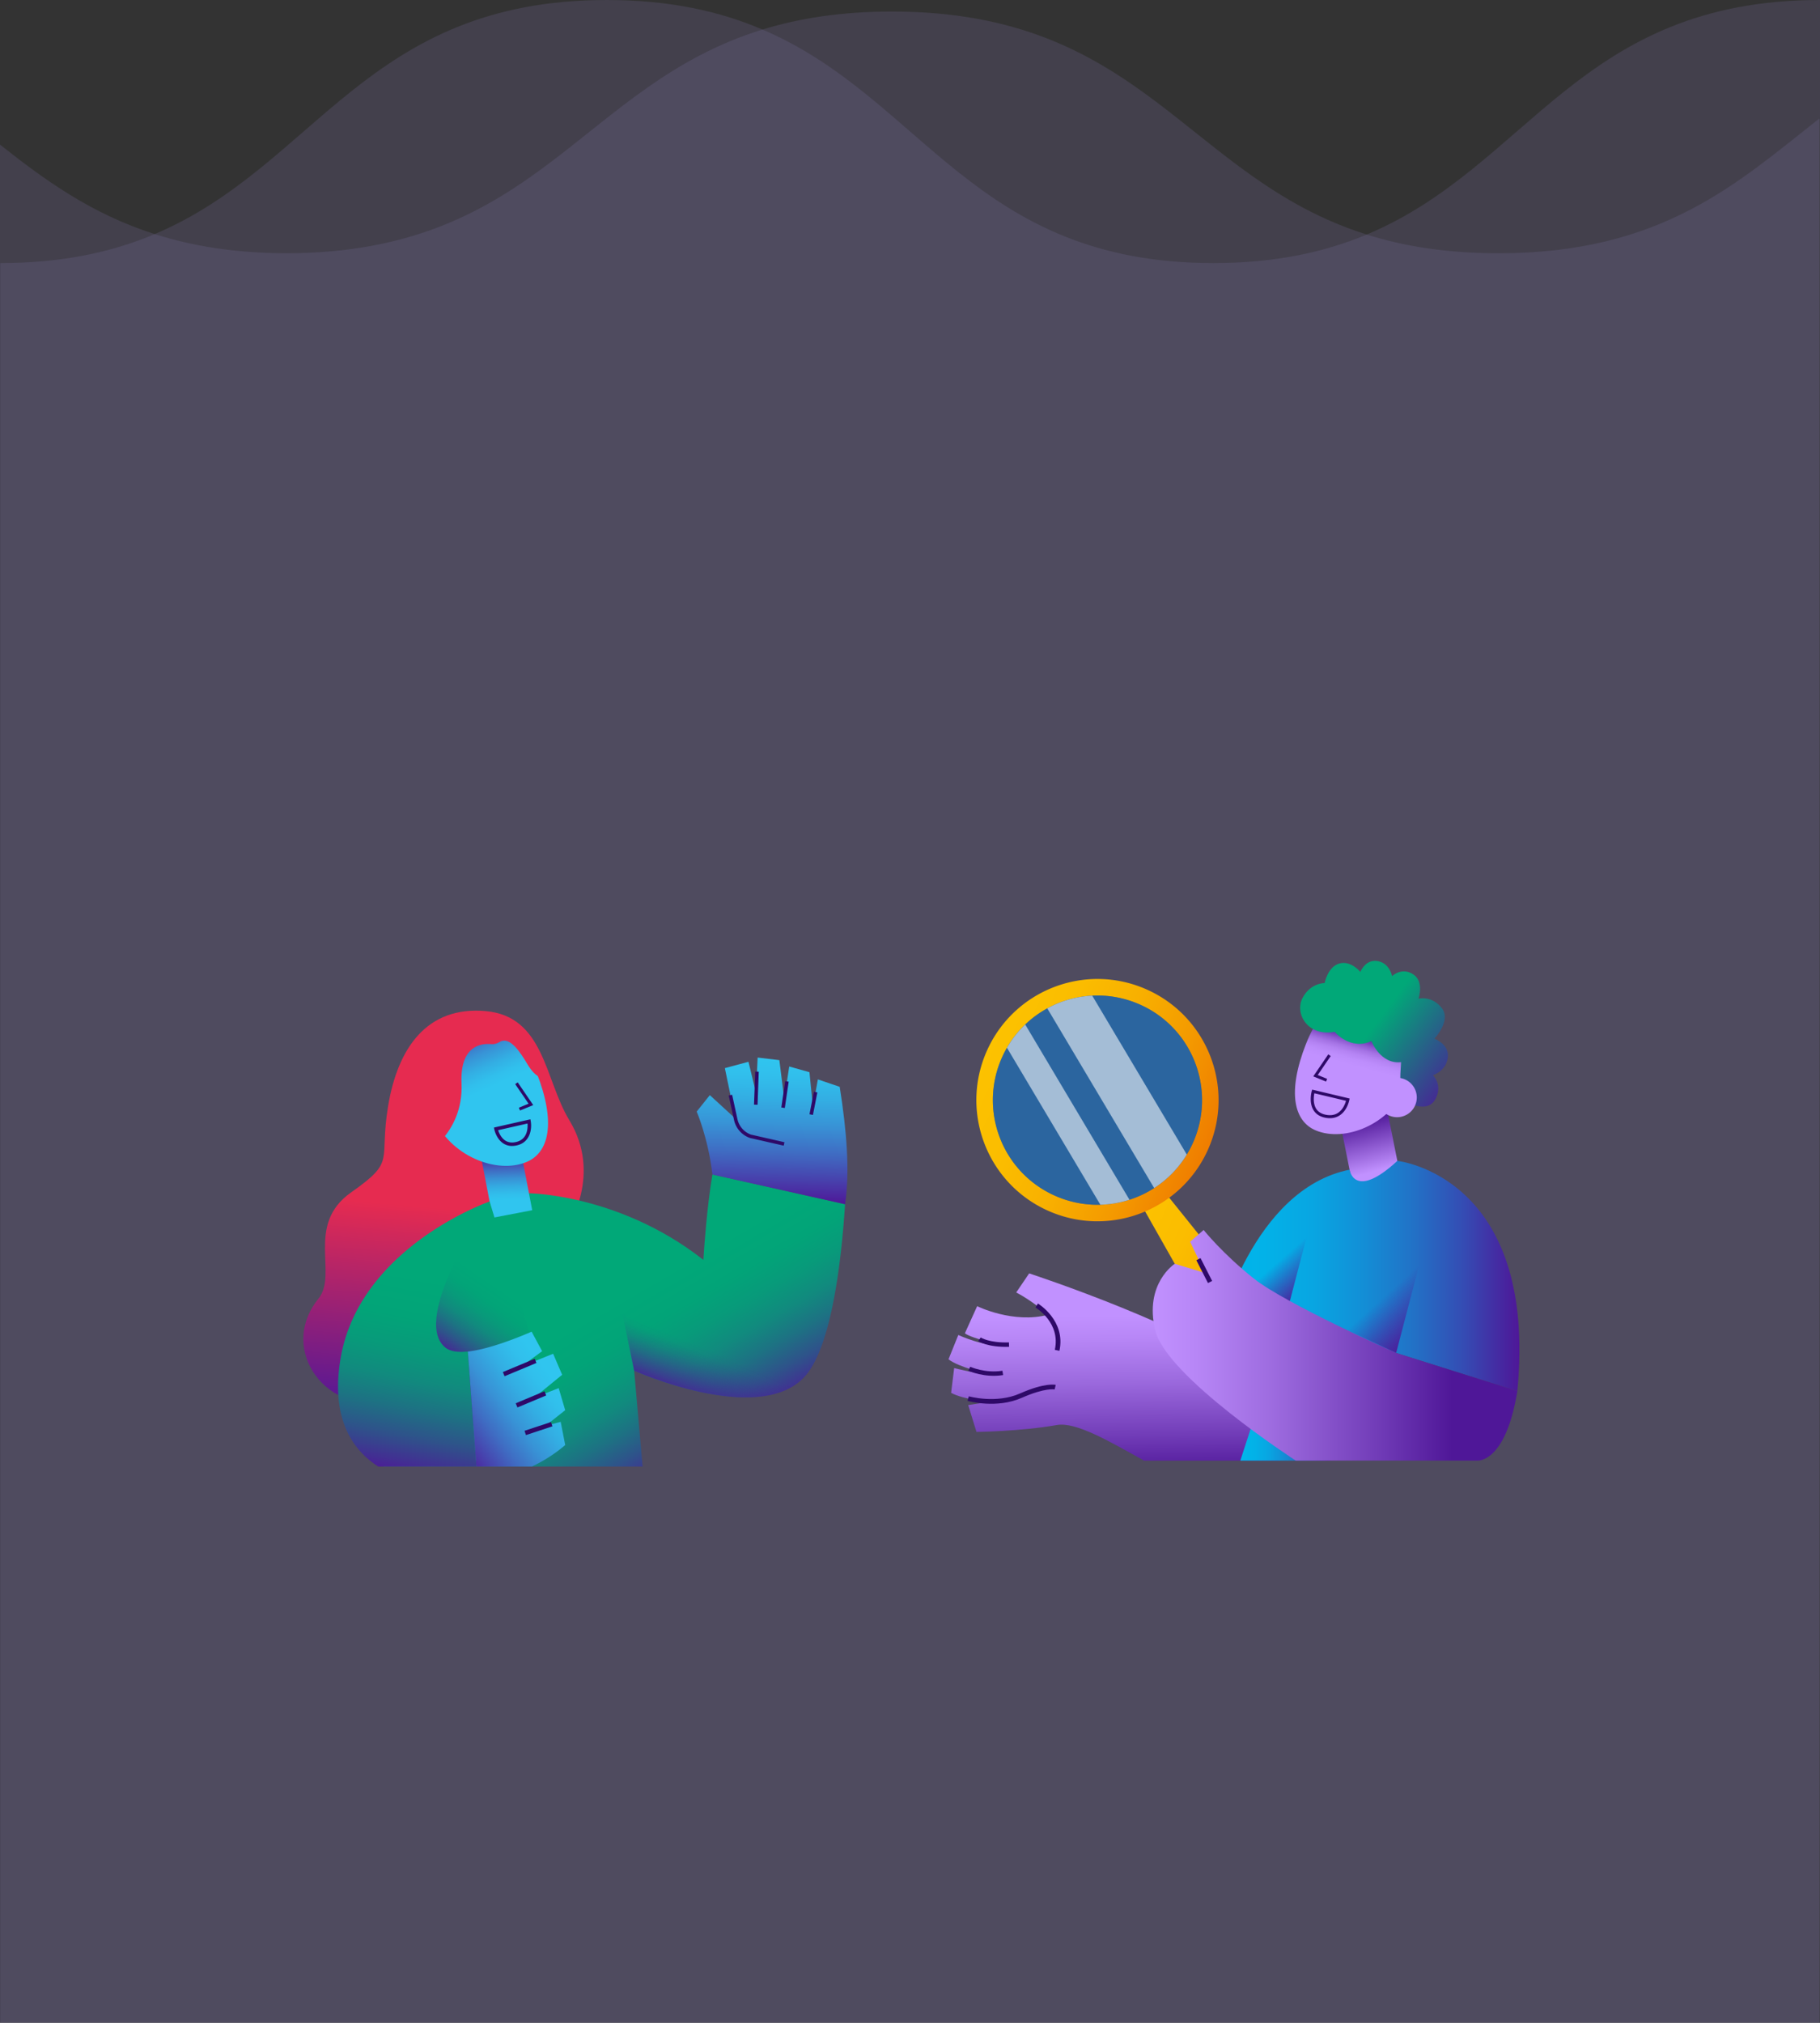<svg xmlns="http://www.w3.org/2000/svg" width="360" height="400" fill="none" viewBox="0 0 360 400"><rect x="0" y="0" width="360" height="400" fill="#333333" stroke="none"/><g fill="#B5A1FF" opacity=".6"><path d="M359.945 23.372V400H0V28.595C8.841 35.58 18.03 42.28 30.598 46.29c7.346 2.336 15.847 3.768 26.106 3.79 49.742-.11 58.128-33.166 94.118-44.24 7.236-2.226 15.588-3.559 25.619-3.559 49.747 0 58.241 32.869 93.9 44.097 7.344 2.314 15.838 3.702 26.081 3.702 32.345 0 47.25-13.894 63.523-26.71Z" opacity=".2"/><path d="M360 0v23.326c-.018.023-.038.034-.055.045v376.628H.055V52.019c12.385 0 22.216-2.215 30.543-5.73C62.603 32.76 72.43 0 120.035 0c12.508 0 22.407 2.259 30.786 5.84 31.812 13.586 41.713 46.179 89.196 46.179 12.278 0 22.042-2.182 30.323-5.642C302.508 32.913 312.279.023 359.945 0H360Z" opacity=".2"/></g><path fill="url(#paint0_linear_1535_30631)" d="M253.067 288.821h-26.778c-6.811-3.778-13.423-7.696-17.238-7.03-7.284 1.273-15.904 1.359-15.904 1.359l-1.634-5.304 4.195-.66s-4.959-.376-7.576-1.754l.604-4.904s5.061 1.289 6.534 1.113c0 0-5.689-1.279-7.653-2.854l1.936-4.802s5.27 2.416 8.636 1.985c0 0-5.856-1.239-7.339-2.315l2.432-5.369s7.157 3.538 14.07 1.686c0 0-3.199-2.787-6.346-4.392l2.565-3.779s33.805 11.059 45.144 21.017c6.023 5.29 6.658 11.469 4.352 16.003Z"/><path fill="#2E0968" d="m199.595 266.32-.028-.869c-3.899.129-5.569-.965-5.585-.974l-.49.715c.074.052 1.883 1.266 6.106 1.128h-.003ZM198.42 271.91l-.139-.856c-3.399.551-6.343-.774-6.37-.786l-.364.789c.129.058 3.218 1.448 6.873.853ZM208.603 274.756l.222-.904c-.083-.021-2.111-.496-7.095 1.705-4.679 2.065-10.039.57-10.091.555l-.256.894c.231.067 5.733 1.605 10.726-.598 4.62-2.041 6.479-1.659 6.497-1.652h-.003ZM209.556 267.117c1.31-5.983-4.198-9.327-4.253-9.361l-.475.801c.204.12 4.984 3.042 3.819 8.359l.909.201Z"/><path fill="url(#paint1_linear_1535_30631)" d="m230.121 235.4-4.543 2.519 20.971 37.011a6.022 6.022 0 0 0 8.267 2.238c3.187-1.853 3.979-6.109 1.667-8.982L230.124 235.4h-.003Z"/><path fill="url(#paint2_linear_1535_30631)" d="M226.769 195.638c-12.101-5.351-26.242.123-31.593 12.221-5.347 12.098.12 26.242 12.221 31.593 12.098 5.348 26.239-.123 31.589-12.221 5.348-12.098-.12-26.242-12.217-31.593ZM236 225.912c-.37.835-.786 1.63-1.249 2.392a20.464 20.464 0 0 1-6.451 6.623 20.73 20.73 0 0 1-10.648 3.301 20.563 20.563 0 0 1-8.936-1.763c-10.451-4.62-15.173-16.832-10.553-27.284.305-.687.644-1.356 1.014-1.991a20.313 20.313 0 0 1 3.612-4.601 20.498 20.498 0 0 1 4.371-3.191 20.725 20.725 0 0 1 8.889-2.515c3.125-.16 6.337.395 9.397 1.745 10.449 4.62 15.174 16.835 10.554 27.284Z"/><path fill="#097DDB" d="M236 225.911c-.37.835-.786 1.63-1.248 2.392a20.475 20.475 0 0 1-6.451 6.623 20.756 20.756 0 0 1-4.892 2.315 20.685 20.685 0 0 1-5.757.986 20.556 20.556 0 0 1-8.935-1.763c-10.452-4.62-15.174-16.832-10.554-27.284.305-.687.644-1.356 1.014-1.991a20.316 20.316 0 0 1 3.613-4.601 20.492 20.492 0 0 1 4.37-3.191 20.72 20.72 0 0 1 8.889-2.515c3.125-.16 6.337.395 9.398 1.745 10.448 4.62 15.173 16.835 10.553 27.284Z" opacity=".51"/><g opacity=".57" style="mix-blend-mode:screen"><path fill="#fff" d="m207.156 199.398 21.141 35.529a20.528 20.528 0 0 0 6.451-6.624l-18.703-31.42a20.664 20.664 0 0 0-8.889 2.515Z"/></g><g opacity=".57" style="mix-blend-mode:screen"><path fill="#fff" d="m199.18 207.189 18.474 31.038a20.73 20.73 0 0 0 5.758-.987l-20.62-34.65a20.345 20.345 0 0 0-3.612 4.599Z"/></g><path fill="url(#paint3_linear_1535_30631)" d="m274.406 219.589-9.422 1.881 3.135 15.699 9.421-1.881-3.134-15.699Z"/><path fill="url(#paint4_linear_1535_30631)" d="M278.124 214.86c-3.107 7.499-12.119 11.065-17.855 8.673-4.325-1.803-5.696-7.536-1.954-17.078 3.47-8.843 9.302-11.861 15.044-9.481 5.742 2.379 7.875 10.387 4.765 17.886Z"/><path fill="#2E0968" d="m262.296 213.878-2.53-1.033 2.968-4.352.481.33-2.562 3.754 1.862.761-.219.54Z"/><path fill="url(#paint5_linear_1535_30631)" d="M276.998 212.352c-.123 2.059.463 5.447 2.42 6.097 1.051.348 3.427 1.014 4.549-1.187 1.44-2.823-.533-4.635-.533-4.635s2.78-.903 2.965-3.736c.16-2.484-2.669-3.492-2.669-3.492s3.443-3.634 1.415-6.121c-2.032-2.488-4.562-1.788-4.562-1.788s1.193-3.409-1.085-4.852c-2.278-1.442-4.142.383-4.142.383s-.46-2.574-2.879-2.978c-2.42-.404-3.394 2.155-3.394 2.155s-1.83-2.309-4.142-1.674c-2.315.632-2.925 3.865-2.925 3.865s-2.802-.04-4.367 2.944c-1.569 2.986.863 7.665 6.343 6.71 0 0 3.076 3.711 7.283 1.843 0 0 1.797 4.632 5.862 4.139l-.139 2.33v-.003Z"/><path fill="#C191FF" d="M276.344 220.918a3.899 3.899 0 1 0 0-7.798 3.899 3.899 0 0 0 0 7.798Z"/><path fill="#2E0968" d="M262.863 221.109a4.932 4.932 0 0 1-.94-.138c-.977-.235-1.698-.74-2.145-1.504-.912-1.563-.333-3.637-.308-3.727l.08-.274 7.403 1.757-.049.277c-.016.083-.382 2.056-1.908 3.055-.616.403-1.332.588-2.13.551l-.003.003Zm-2.882-4.922c-.114.58-.289 1.948.315 2.984.36.616.955 1.026 1.766 1.22 1.017.244 1.892.133 2.598-.33.999-.653 1.433-1.849 1.584-2.388l-6.263-1.486Z"/><path fill="url(#paint6_linear_1535_30631)" d="M266.948 231.298s.894 6.168 9.45-1.744c0 0 27.844 2.909 23.733 45.515l-23.974-7.533-35.118-4.796s6.685-27.595 25.909-31.442Z"/><path fill="url(#paint7_linear_1535_30631)" d="m252.406 267.118-7.07 21.705h17.769l-10.699-21.705Z"/><path fill="url(#paint8_linear_1535_30631)" d="m276.16 267.534 5.755-21.979-18.86 15.812 13.105 6.167Z"/><path fill="url(#paint9_linear_1535_30631)" d="m255.136 257.272 4.121-15.747-13.695 9.269s3.53 5.486 9.574 6.478Z"/><path fill="url(#paint10_linear_1535_30631)" d="M276.161 267.533s-21.849-9.727-28.081-14.659c-6.232-4.931-9.999-9.656-9.999-9.656l-2.672 2.33 2.946 6.164-5.982-1.806s-6.072 3.884-3.88 13.109c2.191 9.225 27.807 25.804 27.807 25.804h35.889s5.616.635 7.946-13.75l-23.974-7.532v-.004Z"/><path fill="#2E0968" d="m237.464 248.78-.823.42 2.299 4.512.824-.419-2.3-4.513Z"/><path fill="url(#paint11_linear_1535_30631)" d="m77.531 276.911 34.74-34.32s6.926-10.26.344-21.073c-4.851-7.968-4.916-20.528-16.52-21.578-11.603-1.054-17.422 7.263-19.324 18.763-1.851 11.184 1.697 10.738-7.327 17.091-9.104 6.412-2.515 16.126-6.454 21.006-8.296 10.283 2.008 23.617 14.541 20.111Zm15.24-74.741c4.962-2.06 9.62.293 12.625 7.935 3.239 8.246 2.444 13.458-1.295 15.016-4.956 2.069-12.748-1.006-15.439-7.489-2.69-6.479-.848-13.402 4.112-15.465l-.003.003Z"/><path fill="url(#paint12_linear_1535_30631)" d="M167.157 238.121c-.78 12.005-2.662 26.702-7.157 33.067-.344.487-.719.93-1.121 1.338-9.25 9.332-33.44-1.467-33.44-1.467l1.67 18.942H75.797l2.92-14.265 4.722-23.068 13.384-15.055.02-.02h.004c.15.091 4.425 2.629 7.782-1.632 0 0 3.989.033 9.94 1.432 6.623 1.559 15.682 4.81 24.381 11.595l.182.141s.011-.206.035-.581c.138-2.175.687-10.037 1.752-16.302l26.238 5.875Z"/><path fill="url(#paint13_linear_1535_30631)" d="m97.46 240.805 7.813-1.497-2.565-13.388-7.814 1.498 2.566 13.387Z"/><path fill="url(#paint14_linear_1535_30631)" d="M96.841 237.59s-.005.012-.014.023c-.018.03-.056.08-.1.153a62.224 62.224 0 0 0-.965 1.47c-.07.106-.141.22-.215.338-.167.264-.352.554-.546.865-.26.414-.537.866-.827 1.347v.003l-.473.793a89.41 89.41 0 0 0-1.655 2.896c-.161.302-.328.607-.496.918a75.401 75.401 0 0 0-2.4 4.884c-.153.334-.297.672-.437 1.009-.141.338-.28.675-.414 1.01a35.48 35.48 0 0 0-.388 1.006c-.061.17-.12.338-.181.505a33.023 33.023 0 0 0-.643 1.981c-.047.164-.094.325-.135.487-.059.223-.115.44-.167.657l-.13.555c-.032.152-.061.302-.09.449a14.043 14.043 0 0 0-.182 1.112 7.66 7.66 0 0 0-.045.361 10.958 10.958 0 0 0-.067.88c-.02.458-.015.898.02 1.321.004.088.012.176.024.261.018.173.041.341.073.505.03.167.065.329.106.487.208.816.564 1.535 1.092 2.125.038.044.076.085.117.126.053.056.106.108.162.158.073.071.146.135.223.197l.005.006c.047.035.094.073.141.105.103.074.215.144.332.206a5.7 5.7 0 0 0 .205.103c.01 0 .018.008.03.011a3.86 3.86 0 0 0 .464.173c.129.039.26.074.398.103.06.015.12.027.185.038.068.012.132.024.203.033.185.029.378.049.575.061.1.006.2.012.3.015.1 0 .199.006.302.006.422 0 .865-.027 1.32-.077l1.08 14.571.602 8.175H74.838c-3.883-2.471-7.454-6.746-7.92-14.138-.133-2.128-.01-4.508.437-7.181 3.656-21.869 28.911-30.89 29.48-31.089.004-.003.007-.003.007-.003Z"/><path fill="url(#paint15_linear_1535_30631)" d="m104.891 264.063-10.664 17.959-.599-.196-1.077-14.571c-1.843.197-3.463.033-4.463-.783-7.102-5.793 8.76-28.882 8.76-28.882l8.043 26.473Z"/><path fill="url(#paint16_linear_1535_30631)" d="m110.906 281.16.892 4.589a29.491 29.491 0 0 1-6.597 4.252H94.228l-1.681-22.745h.003c4.364-.467 10.506-3.023 12.173-3.742.278-.12.431-.191.431-.191l2.081 3.865-2.8 2.051-1.406 1.03 2.914-1.176 3.469-1.4 1.784 4.158-4.522 3.692h-.009l-1.059.866 2.245-.878 2.659-1.039 1.288 4.361-3.078 2.439h-.003l-.834.663 1.239-.326 1.784-.469Z"/><path fill="#2E0968" d="m105.764 268.688-6.303 2.627.343.824 6.303-2.628-.343-.823ZM107.69 275.112l-5.682 2.377.344.823 5.683-2.377-.345-.823ZM108.986 281.199l-5.236 1.729.28.847 5.236-1.729-.28-.847Z"/><path fill="url(#paint17_linear_1535_30631)" d="M85.707 220.836c3.213 7.738 12.519 11.412 18.438 8.942 4.463-1.861 5.875-7.786 2.004-17.631-3.586-9.124-9.61-12.235-15.536-9.778-5.922 2.462-8.123 10.728-4.906 18.467Z"/><path fill="#E62B50" d="M98.803 206.049c-.485.296-1.036.472-1.603.416-1.948-.191-6.239.232-5.91 7.733.455 10.385-8.12 14.567-8.12 14.567s-1.658-17.167.769-20.885 4.094-5.714 7.046-6.544c2.95-.831 8.948-.581 12.176 3.712 3.228 4.293 4.255 8.152 4.255 8.152s-1.435-.006-3.041-2.691c-1.52-2.541-3.562-5.693-5.572-4.46Z"/><path fill="#2E0968" d="m102.86 219.592 2.612-1.068-3.067-4.49-.499.341 2.647 3.873-1.922.79.229.554ZM101.286 226.606a3.104 3.104 0 0 1-1.696-.481c-1.426-.904-1.808-2.752-1.822-2.832l-.065-.328 7.21-1.635.065.352c.249 1.365.018 4.117-2.656 4.787-.361.09-.707.135-1.036.135v.002Zm-2.755-3.122c.164.517.578 1.523 1.432 2.063.607.384 1.344.47 2.195.255 2.201-.551 2.257-2.755 2.186-3.636l-5.81 1.318h-.003Z"/><path fill="url(#paint18_linear_1535_30631)" d="M158.878 272.527c-9.25 9.332-33.44-1.468-33.44-1.468l-4.446-21.651 37.886 23.119Z"/><path fill="url(#paint19_linear_1535_30631)" d="m167.16 238.123-26.239-5.875c-.871-7.312-3.116-12.439-3.116-12.439l2.6-3.255 5.038 4.619-2.063-9.96 4.669-1.253 1.494 6.128.32-6.964 4.296.511.975 7.759.977-6.503 4.003 1.129.683 6.861.981-5.437 4.319 1.467c1.385 8.774 2.031 16.627 1.063 23.212Z"/><path fill="#2E0968" d="m155.019 226.55.153-.678-6.656-1.52a4.19 4.19 0 0 1-2.65-3.049l-1.047-4.822-.678.147 1.047 4.822a4.871 4.871 0 0 0 3.111 3.562l.041.015 6.676 1.523h.003ZM149.389 211.896l.696.027-.241 6.535-.696-.026.241-6.536ZM155.313 213.792l.689.103-.765 5.2-.69-.103.766-5.2ZM160.989 215.882l.684.135-.872 4.455-.684-.135.872-4.455Z"/><defs><linearGradient id="paint0_linear_1535_30631" x1="220.72" x2="221.296" y1="260.123" y2="298.703" gradientUnits="userSpaceOnUse"><stop stop-color="#C191FF"/><stop offset=".12" stop-color="#B786F6"/><stop offset=".33" stop-color="#9D6BDF"/><stop offset=".6" stop-color="#743FBA"/><stop offset=".82" stop-color="#4F1798"/></linearGradient><linearGradient id="paint1_linear_1535_30631" x1="261.066" x2="221.042" y1="265.878" y2="248.183" gradientUnits="userSpaceOnUse"><stop stop-color="#EF7D00"/><stop offset=".26" stop-color="#F49A00"/><stop offset=".52" stop-color="#F8B000"/><stop offset=".77" stop-color="#FBBD00"/><stop offset="1" stop-color="#FCC200"/></linearGradient><linearGradient id="paint2_linear_1535_30631" x1="238.986" x2="195.176" y1="227.231" y2="207.86" gradientUnits="userSpaceOnUse"><stop stop-color="#EF7D00"/><stop offset=".26" stop-color="#F49A00"/><stop offset=".52" stop-color="#F8B000"/><stop offset=".77" stop-color="#FBBD00"/><stop offset="1" stop-color="#FCC200"/></linearGradient><linearGradient id="paint3_linear_1535_30631" x1="272.103" x2="269.388" y1="231.594" y2="221.189" gradientUnits="userSpaceOnUse"><stop stop-color="#C191FF"/><stop offset="1" stop-color="#4F1798"/></linearGradient><linearGradient id="paint4_linear_1535_30631" x1="268.117" x2="270.383" y1="210.872" y2="202.57" gradientUnits="userSpaceOnUse"><stop stop-color="#C191FF"/><stop offset=".15" stop-color="#BD8DFC"/><stop offset=".28" stop-color="#B483F3"/><stop offset=".4" stop-color="#A472E4"/><stop offset=".51" stop-color="#8D59D0"/><stop offset=".62" stop-color="#703AB6"/><stop offset=".72" stop-color="#4F1798"/></linearGradient><linearGradient id="paint5_linear_1535_30631" x1="273.209" x2="290.638" y1="200.909" y2="213.897" gradientUnits="userSpaceOnUse"><stop stop-color="#01A878"/><stop offset="1" stop-color="#4F1798"/></linearGradient><linearGradient id="paint6_linear_1535_30631" x1="241.039" x2="300.544" y1="252.31" y2="252.31" gradientUnits="userSpaceOnUse"><stop stop-color="#00B7EB"/><stop offset=".15" stop-color="#02B2E8"/><stop offset=".31" stop-color="#08A6E2"/><stop offset=".47" stop-color="#1290D7"/><stop offset=".64" stop-color="#2173C7"/><stop offset=".81" stop-color="#344DB4"/><stop offset=".97" stop-color="#4A1F9C"/><stop offset="1" stop-color="#4F1798"/></linearGradient><linearGradient id="paint7_linear_1535_30631" x1="245.336" x2="263.105" y1="277.971" y2="277.971" gradientUnits="userSpaceOnUse"><stop stop-color="#00B7EB"/><stop offset=".15" stop-color="#02B2E8"/><stop offset=".31" stop-color="#08A6E2"/><stop offset=".47" stop-color="#1290D7"/><stop offset=".64" stop-color="#2173C7"/><stop offset=".81" stop-color="#344DB4"/><stop offset=".97" stop-color="#4A1F9C"/><stop offset="1" stop-color="#4F1798"/></linearGradient><linearGradient id="paint8_linear_1535_30631" x1="281.622" x2="274.499" y1="263.654" y2="255.708" gradientUnits="userSpaceOnUse"><stop stop-color="#4F1798"/><stop offset="1" stop-color="#4F1798" stop-opacity="0"/></linearGradient><linearGradient id="paint9_linear_1535_30631" x1="259.818" x2="254.199" y1="254.723" y2="248.285" gradientUnits="userSpaceOnUse"><stop stop-color="#4F1798"/><stop offset="1" stop-color="#4F1798" stop-opacity="0"/></linearGradient><linearGradient id="paint10_linear_1535_30631" x1="228.015" x2="300.135" y1="266.02" y2="266.02" gradientUnits="userSpaceOnUse"><stop stop-color="#C191FF"/><stop offset=".12" stop-color="#B786F6"/><stop offset=".33" stop-color="#9D6BDF"/><stop offset=".6" stop-color="#743FBA"/><stop offset=".82" stop-color="#4F1798"/></linearGradient><linearGradient id="paint11_linear_1535_30631" x1="84.829" x2="88.553" y1="281.006" y2="239.022" gradientUnits="userSpaceOnUse"><stop stop-color="#4F1798"/><stop offset="1" stop-color="#E62B50"/></linearGradient><linearGradient id="paint12_linear_1535_30631" x1="118.639" x2="136.291" y1="259.185" y2="289.517" gradientUnits="userSpaceOnUse"><stop stop-color="#01A878"/><stop offset=".21" stop-color="#02A478"/><stop offset=".37" stop-color="#089A7A"/><stop offset=".52" stop-color="#118A7E"/><stop offset=".66" stop-color="#1D7283"/><stop offset=".8" stop-color="#2E538A"/><stop offset=".93" stop-color="#422F92"/><stop offset="1" stop-color="#4F1798"/></linearGradient><linearGradient id="paint13_linear_1535_30631" x1="100.21" x2="99.913" y1="237.306" y2="228.244" gradientUnits="userSpaceOnUse"><stop stop-color="#30C5EF"/><stop offset=".12" stop-color="#31BFEC"/><stop offset=".28" stop-color="#33AEE3"/><stop offset=".46" stop-color="#3893D6"/><stop offset=".65" stop-color="#3F6DC3"/><stop offset=".85" stop-color="#483EAB"/><stop offset="1" stop-color="#4F1798"/></linearGradient><linearGradient id="paint14_linear_1535_30631" x1="85.889" x2="78.439" y1="252.897" y2="291.516" gradientUnits="userSpaceOnUse"><stop stop-color="#01A878"/><stop offset=".21" stop-color="#02A478"/><stop offset=".37" stop-color="#089A7A"/><stop offset=".52" stop-color="#118A7E"/><stop offset=".66" stop-color="#1D7283"/><stop offset=".8" stop-color="#2E538A"/><stop offset=".93" stop-color="#422F92"/><stop offset="1" stop-color="#4F1798"/></linearGradient><linearGradient id="paint15_linear_1535_30631" x1="98.966" x2="89.446" y1="254.822" y2="268.649" gradientUnits="userSpaceOnUse"><stop stop-color="#01A878"/><stop offset=".21" stop-color="#02A478"/><stop offset=".37" stop-color="#089A7A"/><stop offset=".52" stop-color="#118A7E"/><stop offset=".66" stop-color="#1D7283"/><stop offset=".8" stop-color="#2E538A"/><stop offset=".93" stop-color="#422F92"/><stop offset="1" stop-color="#4F1798"/></linearGradient><linearGradient id="paint16_linear_1535_30631" x1="108.687" x2="89.213" y1="271.59" y2="286.366" gradientUnits="userSpaceOnUse"><stop stop-color="#30C5EF"/><stop offset=".12" stop-color="#31BFEC"/><stop offset=".28" stop-color="#33AEE3"/><stop offset=".46" stop-color="#3893D6"/><stop offset=".65" stop-color="#3F6DC3"/><stop offset=".85" stop-color="#483EAB"/><stop offset="1" stop-color="#4F1798"/></linearGradient><linearGradient id="paint17_linear_1535_30631" x1="95.583" x2="89.442" y1="215.676" y2="202.099" gradientUnits="userSpaceOnUse"><stop stop-color="#30C5EF"/><stop offset=".12" stop-color="#31BFEC"/><stop offset=".28" stop-color="#33AEE3"/><stop offset=".46" stop-color="#3893D6"/><stop offset=".65" stop-color="#3F6DC3"/><stop offset=".85" stop-color="#483EAB"/><stop offset="1" stop-color="#4F1798"/></linearGradient><linearGradient id="paint18_linear_1535_30631" x1="132.698" x2="137.828" y1="278.138" y2="265.965" gradientUnits="userSpaceOnUse"><stop offset=".18" stop-color="#4F1798"/><stop offset=".39" stop-color="#4F1798" stop-opacity=".64"/><stop offset=".58" stop-color="#4F1798" stop-opacity=".37"/><stop offset=".75" stop-color="#4F1798" stop-opacity=".17"/><stop offset=".9" stop-color="#4F1798" stop-opacity=".04"/><stop offset="1" stop-color="#4F1798" stop-opacity="0"/></linearGradient><linearGradient id="paint19_linear_1535_30631" x1="153.147" x2="152.407" y1="209.209" y2="237.739" gradientUnits="userSpaceOnUse"><stop stop-color="#30C5EF"/><stop offset=".12" stop-color="#31BFEC"/><stop offset=".28" stop-color="#33AEE3"/><stop offset=".46" stop-color="#3893D6"/><stop offset=".65" stop-color="#3F6DC3"/><stop offset=".85" stop-color="#483EAB"/><stop offset="1" stop-color="#4F1798"/></linearGradient></defs></svg>